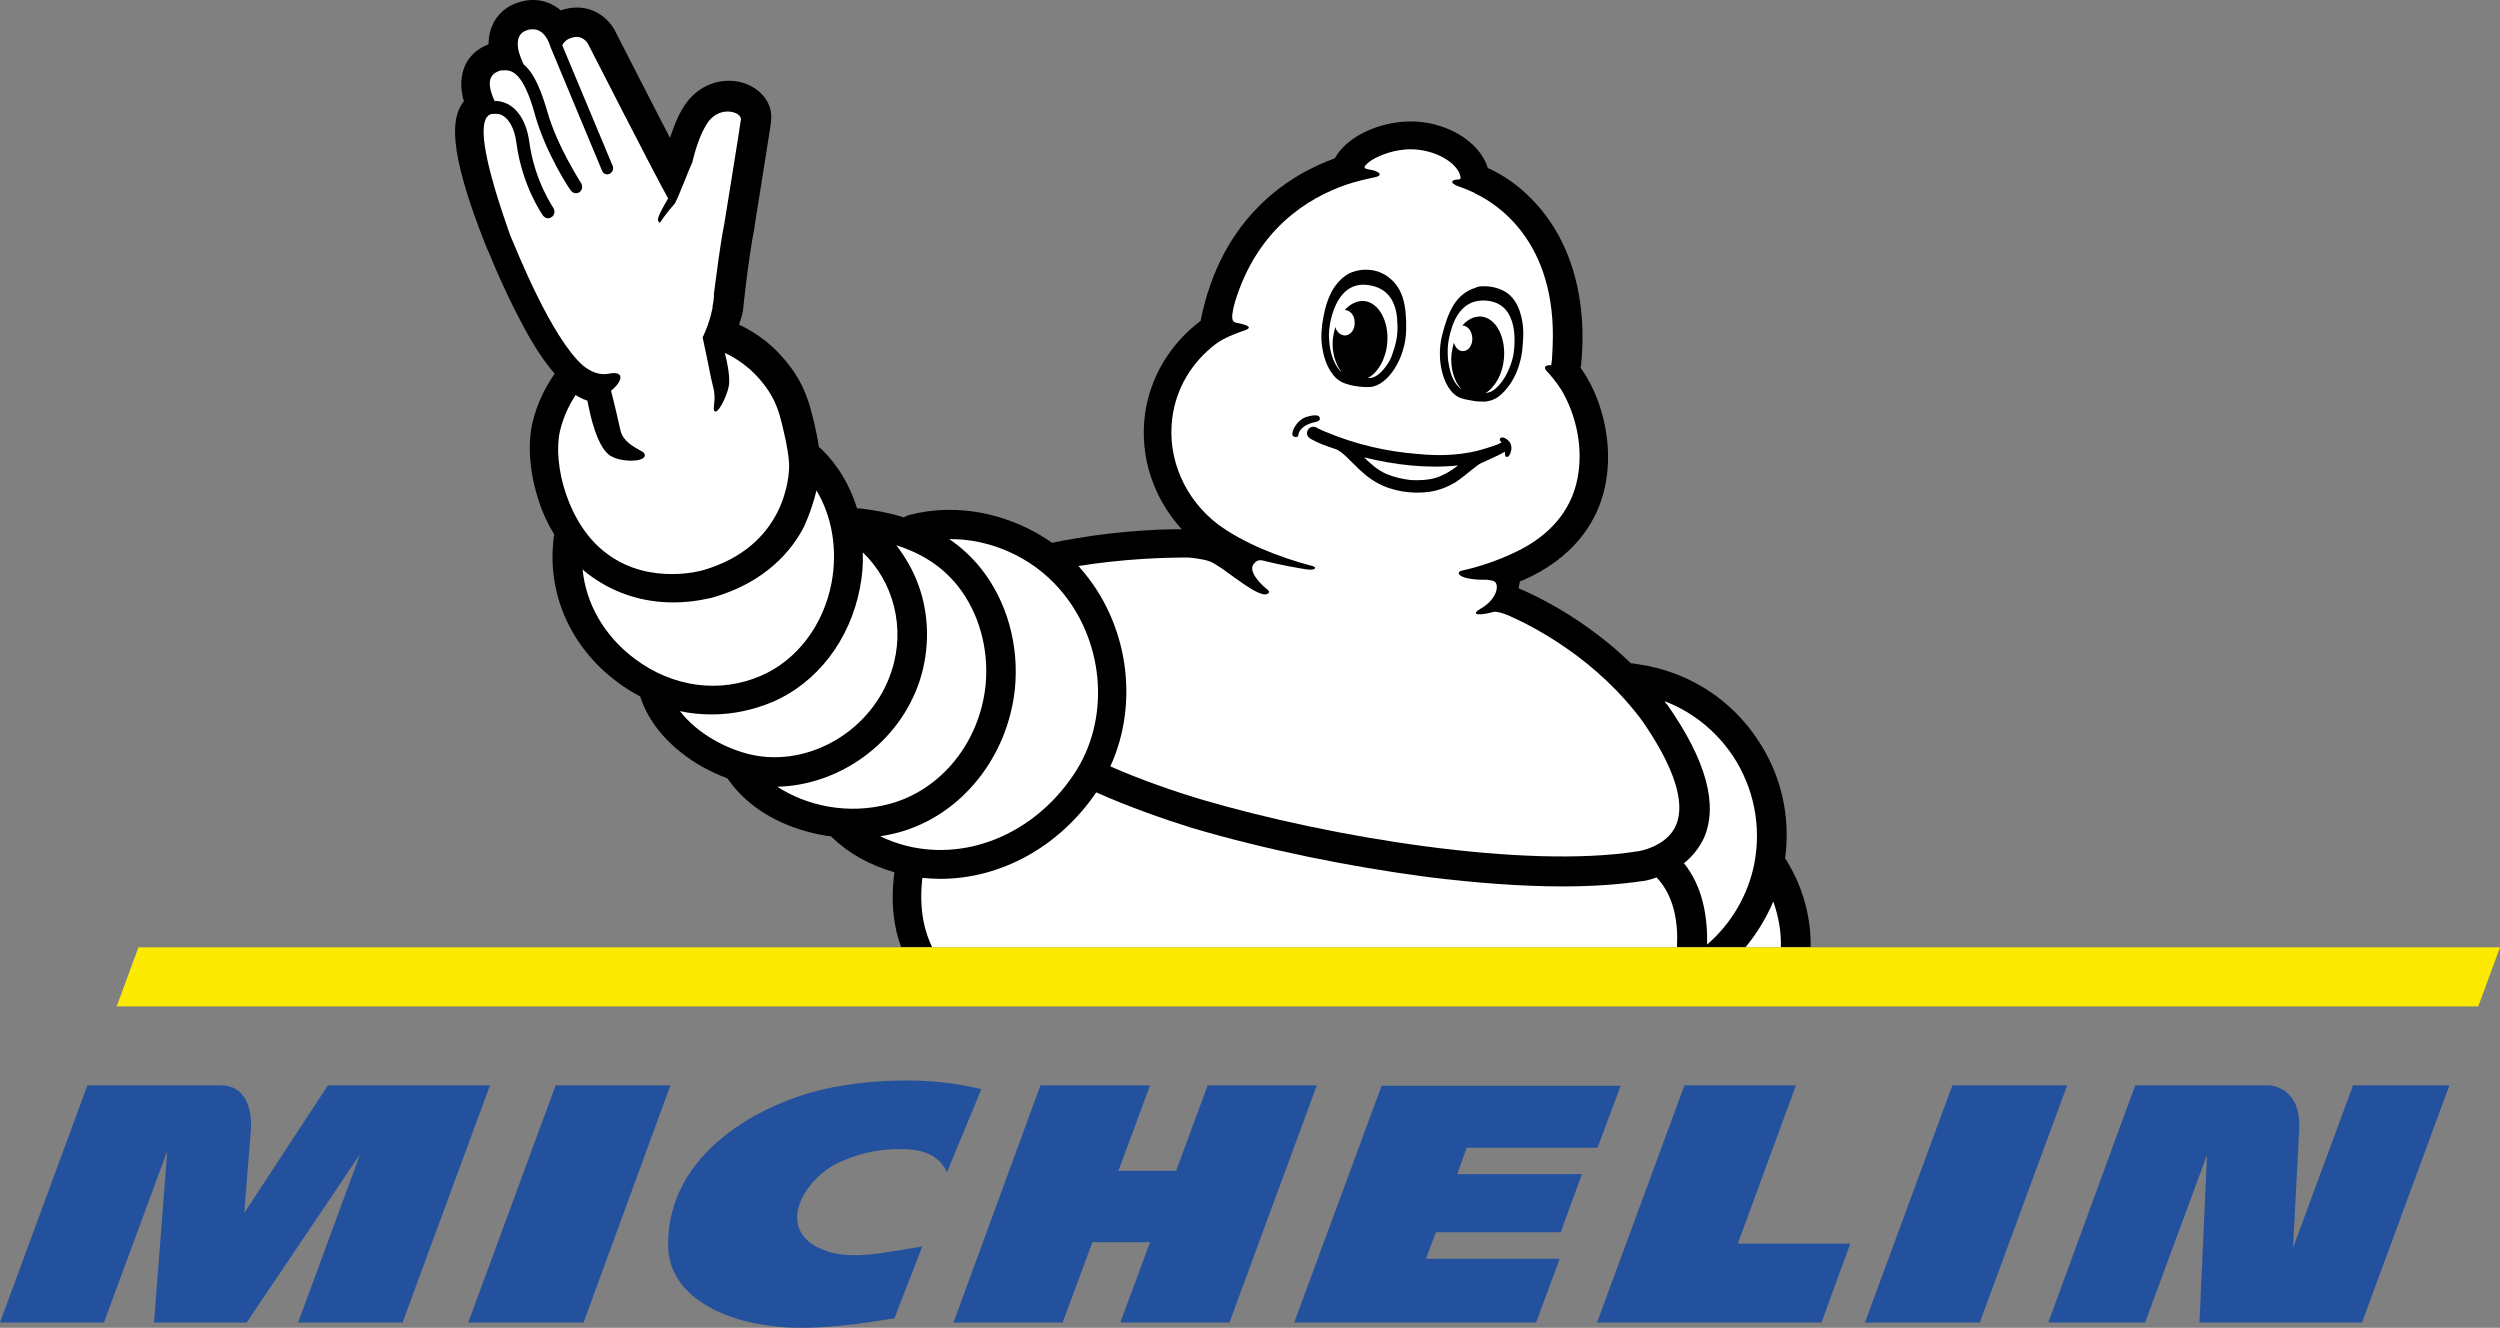 <?xml version="1.0" encoding="UTF-8"?>
<!DOCTYPE svg PUBLIC "-//W3C//DTD SVG 1.1//EN" "http://www.w3.org/Graphics/SVG/1.1/DTD/svg11.dtd">
<!-- Creator: CorelDRAW 2019 (64-Bit) -->
<svg xmlns="http://www.w3.org/2000/svg" xml:space="preserve" width="192.541mm" height="102.263mm" version="1.1" style="shape-rendering:geometricPrecision; text-rendering:geometricPrecision; image-rendering:optimizeQuality; fill-rule:evenodd; clip-rule:evenodd"
viewBox="0 0 192.541 102.263"
 xmlns:xlink="http://www.w3.org/1999/xlink"
 xmlns:xodm="http://www.corel.com/coreldraw/odm/2003">
 <rect x="0" y="0" width="192.541" height="102.263" fill="#808080" stroke="none"/>
 <defs>
  <style type="text/css">
   <![CDATA[
    .fil2 {fill:#FCEA03}
    .fil3 {fill:#24519D}
    .fil0 {fill:black}
    .fil1 {fill:white}
   ]]>
  </style>
 </defs>
 <g id="Layer_x0020_1">
  <g id="_721451776">
   <path class="fil0" d="M37.373 18.814c0,0.036 0.036,0.036 0.036,0.073 0.037,0.109 0.109,0.291 0.218,0.51 0.509,1.274 1.637,3.857 2.947,6.223 0.728,1.31 1.456,2.365 2.147,3.166 -0.546,0.765 -1.31,2.075 -1.71,3.749 -0.401,1.71 -0.219,3.966 0.509,6.114 0.291,0.91 0.692,1.747 1.164,2.511l0 0.037c-0.036,0.073 -0.036,0.146 -0.036,0.218 -0.546,4.258 1.273,8.406 4.876,11.099 0.582,0.437 1.165,0.801 1.783,1.128 0.509,1.601 1.601,3.093 3.166,4.33 1.055,0.837 2.256,1.492 3.53,1.965 0,0 0,0.037 0.036,0.037 1.346,1.929 3.421,3.311 6.005,4.039 0.655,0.182 1.31,0.328 1.965,0.4l0.109 0.109c1.237,1.201 2.875,2.111 4.767,2.656 -0.327,2.475 0,4.367 0.509,5.75l70.052 0c0.036,-2.293 -0.583,-4.585 -1.856,-6.659 -0.036,-0.036 -0.073,-0.109 -0.11,-0.146 0.437,-3.239 -0.291,-6.478 -2.147,-9.207 -1.964,-2.948 -4.985,-4.949 -8.478,-5.641 -0.364,-0.073 -0.728,-0.109 -1.092,-0.182l-0.146 0c-3.566,-3.457 -7.351,-5.24 -8.661,-5.786l0.109 -0.546c0.036,0 0.109,-0.037 0.146,-0.037 3.785,-1.637 6.077,-4.439 6.55,-8.115 0.364,-2.875 -0.437,-6.077 -2.038,-8.297 0,-0.036 0,-0.073 0.037,-0.109 0.4,-3.894 -0.218,-7.315 -1.746,-10.117 -1.274,-2.292 -3.166,-4.112 -5.386,-5.13l-0.037 0c-0.618,-2.075 -3.275,-3.675 -6.149,-3.603 -2.256,0.073 -4.694,1.128 -5.641,2.838 -3.421,1.237 -8.733,4.44 -10.335,12.518 -2.365,1.783 -3.93,4.403 -4.294,7.278 -0.401,3.202 0.655,6.368 2.838,8.77 -2.183,0 -5.713,0.182 -9.861,1.019 -0.036,0 -0.073,0.036 -0.109,0.036 -3.202,-2.256 -7.314,-3.13 -11.026,-2.147 -0.146,0.036 -0.291,0.109 -0.4,0.182 -1.019,-0.328 -2.147,-0.546 -3.385,-0.692l-0.218 0c-0.546,-1.747 -1.456,-3.311 -2.73,-4.549 -0.072,-0.073 -0.218,-0.182 -0.218,-0.182 -0.182,-1.274 -0.546,-2.656 -0.691,-3.13 -0.364,-1.237 -0.946,-2.62 -2.548,-4.258 -1.055,-1.055 -2.147,-1.674 -2.911,-2.038 0.145,-0.4 0.254,-0.764 0.291,-0.983 0,-0.073 0.036,-0.182 0.036,-0.255 0,-0.036 0.4,-3.93 0.874,-6.259l0 -0.073c1.273,-7.933 1.273,-8.042 1.273,-8.151l0 -0.036c0.073,-0.728 -0.182,-1.419 -0.691,-1.965 -0.619,-0.656 -1.529,-1.056 -2.548,-1.056 -1.419,0 -2.692,0.728 -3.493,2.002 -0.473,0.728 -0.8,1.637 -1.055,2.402 -1.31,-2.548 -3.057,-5.932 -4.294,-8.37 -0.037,-0.036 -0.037,-0.073 -0.073,-0.109 -0.437,-0.728 -1.42,-1.565 -2.802,-1.565 -0.401,0 -0.837,0.073 -1.237,0.218 -0.619,-0.51 -1.347,-0.801 -2.147,-0.801 -0.4,0 -0.801,0.073 -1.201,0.218 -1.419,0.473 -2.22,1.71 -2.22,3.202 -1.092,0.401 -1.856,1.274 -2.038,2.402 -0.145,0.764 0,1.419 0.073,1.746 0,0.037 0.036,0.109 0.073,0.218 -0.037,0.037 -0.073,0.109 -0.109,0.146 -0.801,1.164 -1.201,3.421 1.747,10.881z"/>
   <path class="fil1" d="M91.522 42.94c0,0 1.019,0.073 1.637,0.291 1.019,0.4 3.093,2.365 4.184,2.547 0.182,0.036 0.692,-0.109 0.146,-0.473 -0.146,-0.109 -1.419,-1.237 -0.946,-1.856l0.036 -0.036c0.182,-0.255 0.401,-0.291 0.619,-0.255 1.601,0.401 2.947,0.619 3.421,0.692 0.291,0.037 0.473,0.037 0.619,-0.036 0.109,-0.109 0.037,-0.182 -0.291,-0.255 -2.475,-0.655 -5.204,-1.747 -7.133,-3.166 -2.584,-1.965 -3.93,-5.095 -3.53,-8.188 0.291,-2.293 1.492,-4.294 3.348,-5.713 0.728,-0.546 1.928,-0.946 2.256,-1.056 0.91,-0.328 -0.582,-0.546 -0.691,-0.582 -0.364,-0.073 -0.401,-0.437 -0.073,-1.638 1.71,-5.531 5.532,-7.969 8.661,-9.025 0.546,-0.182 1.419,-0.4 1.965,-0.509 0.873,-0.146 0.546,-0.509 -0.437,-0.655 0,0 -0.328,-0.037 -0.182,-0.255 0.037,-0.036 0.218,-0.254 0.51,-0.437 0.728,-0.437 1.747,-0.801 2.875,-0.837 2.038,-0.037 3.785,1.092 3.966,2.111 0,0 0.073,0.218 -0.182,0.218 -0.4,0 -0.692,0.182 -0.182,0.437 0.109,0.072 0.655,0.218 1.419,0.582 0.036,0.036 0.073,0.036 0.109,0.073 1.528,0.728 6.295,3.603 5.932,11.79 0,0.255 -0.037,0.473 -0.037,0.728 0,0.219 -0.036,0.437 -0.073,0.692 -0.437,-0.036 -0.655,0.146 -0.327,0.473 0.218,0.218 0.8,0.91 1.127,1.456 1.056,1.783 1.601,4.112 1.31,6.259 -0.364,2.911 -2.184,4.695 -4.003,5.75 -0.801,0.473 -2.693,1.383 -5.022,1.892 -0.473,0.109 -0.255,0.728 1.965,0.691 0.182,0.036 0.583,0.036 0.692,0.255 0.255,0.473 -0.182,1.419 -1.165,1.965 -0.837,0.473 -0.182,0.582 0.982,0.255 0.328,-0.073 1.237,0.291 1.347,0.364 1.856,0.837 6.587,3.275 10.116,8.042 2.439,3.53 3.348,6.295 2.584,8.042 -0.728,1.674 -2.947,2.002 -2.984,2.002l-0.036 0c-8.552,1.347 -23.435,-1.019 -33.661,-4.04 -1.82,-0.546 -4.585,-1.492 -6.878,-2.511 2.256,-4.913 1.383,-11.099 -2.329,-15.284 -0.037,-0.073 -0.109,-0.109 -0.146,-0.146 3.675,-0.582 6.732,-0.655 8.479,-0.655z"/>
   <path class="fil1" d="M133.443 58.188c1.638,2.474 2.219,5.422 1.674,8.297 -0.473,2.438 -1.783,4.658 -3.639,6.259 0.036,-2.037 -0.291,-4.403 -1.783,-6.259 0.582,-0.473 1.128,-1.092 1.528,-1.929 1.128,-2.547 0.182,-6.004 -2.802,-10.262 0,0 0,-0.036 -0.036,-0.036 -0.073,-0.073 -0.145,-0.182 -0.182,-0.254 2.111,0.801 3.93,2.256 5.24,4.185zm-51.892 -12.882l0 0c3.421,3.857 4.003,9.716 1.383,13.973 -2.948,4.731 -8.224,7.096 -13.137,5.859 -0.728,-0.182 -1.383,-0.437 -2.002,-0.728 0.473,-0.073 0.946,-0.182 1.383,-0.291 4.84,-1.31 8.443,-5.786 8.989,-11.099 0.327,-3.348 -0.619,-6.732 -2.62,-9.243 -0.692,-0.873 -1.528,-1.638 -2.438,-2.256 3.093,-0.036 6.296,1.347 8.442,3.785z"/>
   <path class="fil1" d="M73.763 45.124c1.638,2.074 2.402,4.84 2.147,7.605 -0.437,4.404 -3.385,8.079 -7.351,9.171 -3.312,0.91 -6.514,0.109 -8.697,-1.31 4.803,-0.109 9.425,-3.384 10.99,-8.225 0.765,-2.401 0.728,-5.058 -0.145,-7.387 -0.401,-1.092 -0.983,-2.074 -1.674,-2.984 2.037,0.655 3.566,1.674 4.73,3.13z"/>
   <path class="fil1" d="M66.23 45.269c0.182,-0.91 0.255,-1.819 0.218,-2.729 2.365,2.256 3.311,5.822 2.22,9.134 -1.456,4.549 -6.332,7.46 -10.844,6.441 -1.892,-0.437 -4.112,-1.601 -5.458,-3.348 0.801,0.182 1.638,0.255 2.475,0.255 1.565,0 3.13,-0.327 4.622,-0.946 3.493,-1.492 6.004,-4.803 6.769,-8.806z"/>
   <path class="fil1" d="M62.882 37.773c1.201,2.002 1.637,4.549 1.165,7.096 -0.619,3.275 -2.657,5.968 -5.423,7.168 -3.166,1.383 -6.805,0.91 -9.752,-1.31 -2.329,-1.747 -3.748,-4.221 -4.003,-6.878 0.218,0.218 0.473,0.4 0.728,0.582 1.783,1.273 3.93,1.965 6.259,1.965 1.601,0 2.766,-0.328 2.984,-0.364 4.112,-1.164 6.15,-3.639 7.096,-5.495 0.473,-1.056 0.765,-2.002 0.946,-2.766z"/>
   <path class="fil1" d="M37.519 8.988c0.036,0 0.073,-0.036 0.073,-0.073 0.073,-0.073 0.182,-0.109 0.291,-0.146l0.4 0c0.073,0 0.146,0.036 0.218,0.036 0.655,0.218 1.128,1.055 1.274,2.22 0.436,3.275 1.965,5.458 2.037,5.568 0.109,0.146 0.255,0.218 0.401,0.218 0.109,0 0.182,-0.036 0.291,-0.109 0.218,-0.146 0.255,-0.473 0.109,-0.692 0,-0.036 -1.456,-2.074 -1.856,-5.131 -0.218,-1.528 -0.91,-2.62 -1.929,-2.984 -0.255,-0.073 -0.509,-0.146 -0.728,-0.109 -0.146,-0.291 -0.255,-0.618 -0.291,-0.764 -0.109,-0.437 -0.291,-1.237 0.655,-1.565 0.073,-0.036 0.109,-0.036 0.182,-0.036l0.109 0c0.691,-0.073 1.565,0.218 2.438,3.385 0.801,2.911 2.656,5.749 2.766,5.859 0.109,0.146 0.255,0.218 0.4,0.218 0.109,0 0.182,-0.036 0.255,-0.072 0.218,-0.146 0.291,-0.437 0.146,-0.692 0,-0.037 -1.856,-2.838 -2.62,-5.568 -0.4,-1.347 -0.909,-2.838 -1.819,-3.602 -0.146,-0.328 -0.291,-0.692 -0.327,-0.837 -0.146,-0.473 -0.328,-1.492 0.582,-1.783 0.182,-0.073 0.327,-0.073 0.473,-0.073 0.692,0 1.056,0.618 1.237,1.055 0.037,0.073 0.073,0.146 0.073,0.218l4.003 9.607c0.037,0.073 0.073,0.146 0.109,0.182 0.146,0.109 0.291,0.146 0.473,0.073 0.218,-0.109 0.328,-0.364 0.255,-0.582l-3.894 -9.316c0.073,-0.182 0.218,-0.328 0.437,-0.473 0.255,-0.109 0.473,-0.182 0.655,-0.182 0.582,0 0.873,0.51 0.873,0.51 0,0 5.204,10.189 6.187,11.936 -0.401,0.655 -0.728,1.31 -0.764,1.492 -0.073,0.255 0.109,0.51 0.218,0.255 0.291,-0.437 0.691,-0.946 1.055,-1.346 0,0 0.036,-0.037 0.036,-0.073 0.254,-0.437 1.019,-2.475 1.31,-3.093 0.218,-0.946 0.618,-2.184 1.128,-2.984 0.437,-0.691 1.055,-0.946 1.601,-0.946 0.582,0 1.056,0.291 1.019,0.618 0,0.146 -1.273,8.006 -1.273,8.006 -0.328,1.638 -0.619,4.003 -0.801,5.386 0,0.327 -0.037,0.655 -0.109,0.982l0 0.109c0,0 0,0.073 -0.036,0.182 -0.255,1.201 -0.728,2.111 -0.728,2.111l0.4 1.892c0.146,0.8 0.328,1.637 0.401,1.892 0.291,1.055 -0.073,1.673 0.109,1.892 0.255,0.291 0.946,-1.128 1.092,-1.856 0.146,-0.582 -0.073,-1.783 -0.291,-2.62 0.583,0.254 1.42,0.764 2.22,1.528 1.346,1.347 1.747,2.438 2.002,3.275 0.254,0.873 0.691,2.766 0.728,3.748 0.036,1.019 -0.327,6.368 -6.659,8.188 0,0 -0.982,0.291 -2.365,0.291 -1.419,0 -3.275,-0.291 -4.949,-1.529 -3.057,-2.183 -4.258,-6.95 -3.675,-9.498 0.291,-1.201 0.8,-2.147 1.201,-2.766 0.291,0.182 0.582,0.328 0.91,0.437l0.182 0.873c0.037,0.109 0.509,2.511 1.456,3.275 0.546,0.437 1.456,0.473 1.71,0.473 0.291,0 0.946,-0.036 1.056,-0.328 0.037,-0.036 0.037,-0.182 -0.073,-0.291 -0.036,-0.036 -0.146,-0.109 -0.291,-0.182 -0.437,-0.254 -1.31,-0.691 -1.492,-1.528 -0.109,-0.473 -0.473,-2.111 -0.728,-3.057 0.946,-0.765 1.056,-1.565 -0.182,-1.31 -0.728,0.146 -1.419,-0.182 -1.965,-0.618 -2.475,-2.183 -5.095,-8.843 -5.604,-10.007 -1.965,-5.531 -2.438,-8.37 -1.783,-9.171zm99.636 63.974l0 0 -2.729 0c0.873,-1.055 1.602,-2.256 2.147,-3.53 0.4,1.128 0.618,2.329 0.582,3.53zm-66.12 -5.349l0 0c0.473,0.037 0.946,0.073 1.383,0.073 4.622,0 9.134,-2.438 12.009,-6.659 2.438,1.092 5.349,2.111 7.351,2.729 5.641,1.674 12.082,2.984 18.159,3.785 3.821,0.473 7.315,0.728 10.408,0.728 2.292,0 4.33,-0.146 6.077,-0.401 0.109,0 0.582,-0.073 1.165,-0.291 1.383,1.456 1.674,3.566 1.565,5.386l-57.351 0c-0.546,-1.092 -1.056,-2.838 -0.764,-5.349z"/>
   <path class="fil0" d="M101.638 32.169c-0.037,-0.182 -0.292,-0.182 -0.364,-0.182 -0.218,0 -0.509,0.073 -0.728,0.145 -0.582,0.218 -1.019,0.91 -1.019,1.31 0,0.073 0.036,0.109 0.073,0.145 0.037,0.037 0.109,0.073 0.218,0.073 0.109,0 0.182,-0.073 0.182,-0.182 0,-0.109 0.073,-0.291 0.219,-0.437 0.145,-0.146 0.4,-0.4 1.127,-0.546 0.182,-0.037 0.364,-0.146 0.292,-0.328zm5.24 -4.149l0 0c-0.437,0.655 -0.946,1.092 -1.383,1.092l-0.146 0c0.765,-0.4 1.383,-1.455 1.492,-2.692 0.146,-1.674 -0.655,-3.13 -1.783,-3.239 -0.546,-0.036 -1.055,0.218 -1.492,0.692 0.4,0 0.764,0.4 0.764,0.946 0.036,0.546 -0.291,0.983 -0.728,1.019 -0.327,0 -0.655,-0.255 -0.764,-0.655 -0.072,0.291 -0.146,0.582 -0.182,0.873 -0.109,1.019 0.182,1.965 0.655,2.584 -0.073,-0.073 -0.146,-0.109 -0.182,-0.182 -0.363,-0.437 -0.619,-1.092 -0.728,-1.892 -0.037,-0.363 -0.072,-0.728 -0.037,-1.092 0.073,-0.91 0.619,-3.785 2.911,-3.53 1.747,0.182 2.22,1.456 2.329,2.584l0 0.145c0.109,1.092 -0.109,1.856 -0.364,2.584 -0.073,0.255 -0.218,0.546 -0.364,0.764zm1.419 -2.584l0 0c0.036,-1.928 -0.218,-3.384 -1.601,-4.257l-0.437 -0.218c-0.582,-0.218 -1.273,-0.255 -1.892,-0.073 -0.728,0.182 -1.274,0.728 -1.674,1.347 -0.4,0.655 -0.619,1.383 -0.764,2.147 -0.146,0.764 -0.218,1.528 -0.109,2.292 0.109,0.764 0.364,1.601 0.873,2.22 0.255,0.327 0.582,0.546 0.946,0.655 0.327,0.109 0.655,0.182 0.982,0.218 0,0 0.546,0.072 0.91,0.036 1.382,-0.109 2.729,-2.256 2.765,-4.367zm4.003 10.408l0 0c-0.509,0.4 -1.056,0.728 -1.674,0.946 -0.619,0.182 -1.31,0.218 -1.965,0.182 -0.655,-0.073 -1.274,-0.218 -1.892,-0.473 -0.655,-0.291 -1.202,-0.764 -1.711,-1.274 2.365,0.582 4.84,0.874 7.242,0.619zm1.346 -1.092l0 0c0.582,-0.146 1.164,-0.328 1.747,-0.546 0.073,-0.036 0.182,-0.109 0.255,-0.146l-0.109 -0.109c-0.072,-0.073 -0.036,-0.291 0.218,-0.255 0.218,0.036 0.473,0.255 0.546,0.401 0.073,0.145 0.146,0.363 0.073,0.618 -0.036,0.218 -0.182,0.509 -0.328,0.473 -0.145,0 -0.145,-0.182 -0.145,-0.401 -0.546,0.327 -1.674,0.801 -1.82,0.874 -0.291,0.145 -0.509,0.364 -0.764,0.546 -0.401,0.327 -0.801,0.655 -1.237,0.946 -0.619,0.364 -1.274,0.619 -2.002,0.728 -1.346,0.182 -2.875,-0.036 -4.075,-0.728 -0.656,-0.364 -1.201,-0.873 -1.71,-1.383 -0.437,-0.401 -0.837,-0.91 -1.383,-1.165 -0.655,-0.218 -1.31,-0.436 -1.892,-0.764 -0.218,-0.109 -0.363,-0.255 -0.363,-0.51 0.036,-0.328 0.327,-0.546 0.655,-0.437 0.109,0.037 0.182,0.109 0.291,0.146 0.182,0.073 0.364,0.182 0.582,0.255 2.256,0.946 4.658,1.492 7.059,1.674 1.492,0.145 2.985,0.109 4.404,-0.218zm2.911 -7.424l0 0c-0.073,0.364 -0.182,0.728 -0.327,1.055 -0.291,0.728 -0.728,1.31 -1.165,1.637 -0.182,0.146 -0.4,0.218 -0.655,0.255 0.728,-0.437 1.31,-1.456 1.419,-2.656 0.146,-1.674 -0.618,-3.13 -1.746,-3.239 -0.546,-0.037 -1.056,0.218 -1.456,0.692 0.4,0 0.728,0.4 0.764,0.946 0.036,0.546 -0.291,1.019 -0.692,1.019 -0.327,0.036 -0.618,-0.255 -0.728,-0.655 -0.073,0.291 -0.146,0.582 -0.182,0.873 -0.109,1.128 0.218,2.147 0.764,2.73 -0.327,-0.218 -0.655,-0.692 -0.837,-1.31 -0.073,-0.291 -0.145,-0.582 -0.182,-0.873 -0.073,-0.764 -0.073,-1.528 0.291,-2.584 0,-0.036 0.037,-0.109 0.037,-0.145 0.4,-1.056 1.164,-2.147 2.838,-1.892 2.256,0.363 2.001,3.239 1.856,4.148zm0.546 -3.166l0 0c-0.182,-0.692 -0.582,-1.347 -1.201,-1.711 -0.51,-0.291 -1.165,-0.437 -1.783,-0.4 -0.182,0 -0.328,0.036 -0.473,0.109 -1.528,0.473 -2.111,1.82 -2.584,3.675 -0.509,2.038 0.182,4.44 1.492,4.84 0.328,0.109 0.837,0.182 0.837,0.182 0.327,0.073 0.655,0.073 0.982,0.073 0.364,-0.037 0.728,-0.146 1.056,-0.4 0.618,-0.473 1.092,-1.201 1.383,-1.892 0.291,-0.728 0.437,-1.456 0.473,-2.22 0.073,-0.765 0.037,-1.529 -0.182,-2.256z"/>
   <polygon class="fil2" points="10.662,72.962 8.988,77.511 190.866,77.511 192.541,72.962 "/>
   <path class="fil3" d="M181.223 83.588l-4.622 12.518c0.074,-1.273 0.328,-6.259 0.473,-9.097 0.073,-1.164 -0.182,-2.074 -0.764,-2.693 -0.693,-0.728 -1.602,-0.728 -1.602,-0.728l-10.262 0 -6.695 18.268 7.46 0 4.767 -12.918 -0.582 12.918 12.518 0 6.732 -18.268 -7.423 0zm-28.749 18.268l0 0 -8.844 0 6.734 -18.268 8.842 0 -6.732 18.268zm-9.971 -6.077l0 0 -8.662 0 4.476 -12.19 -8.588 0 -6.732 18.268 17.286 0 2.22 -6.077zm-19.468 -7.387l0 0 -10.08 0 -0.728 2.038 9.607 0 -1.637 4.476 -9.607 0 -0.764 2.038 10.299 0 -1.82 4.913 -18.632 0 6.733 -18.231 18.413 0 -1.783 4.767zm-28.348 13.464l0 0 6.732 -18.268 -8.406 0 -2.438 6.587 -4.439 0 2.438 -6.587 -8.443 0 -6.696 18.268 8.406 0 2.292 -6.186 4.44 0 -2.292 6.186 8.406 0zm-21.761 -11.572l0 0c-0.764,-1.747 -2.729,-1.783 -3.53,-1.783 -1.965,-0.037 -3.566,0.473 -4.767,1.019 -2.693,1.237 -5.058,5.204 -1.237,6.732 2.111,0.873 4.84,0.182 7.642,-0.255l-2.147 5.532c-0.364,0.036 -3.457,0.655 -6.659,0.728 -5.713,0.146 -10.735,-2.147 -10.771,-6.295 -0.109,-7.169 7.169,-11.099 12.518,-12.191 2.402,-0.473 7.023,-1.019 11.609,0.109l-2.656 6.405zm-27.984 11.572l0 0 6.696 -18.268 -8.843 0 -6.732 18.268 8.879 0zm-13.938 0l0 0 -8.042 0 4.767 -12.955 -8.734 12.955 -7.132 0 1.019 -13.21 -4.876 13.21 -8.006 0 6.733 -18.268 10.262 0c2.293,0 2.402,2.511 2.329,3.457 -0.109,1.237 -0.509,6.368 -0.509,6.368l6.441 -9.826 12.482 0 -6.732 18.268z"/>
  </g>
 </g>
</svg>
